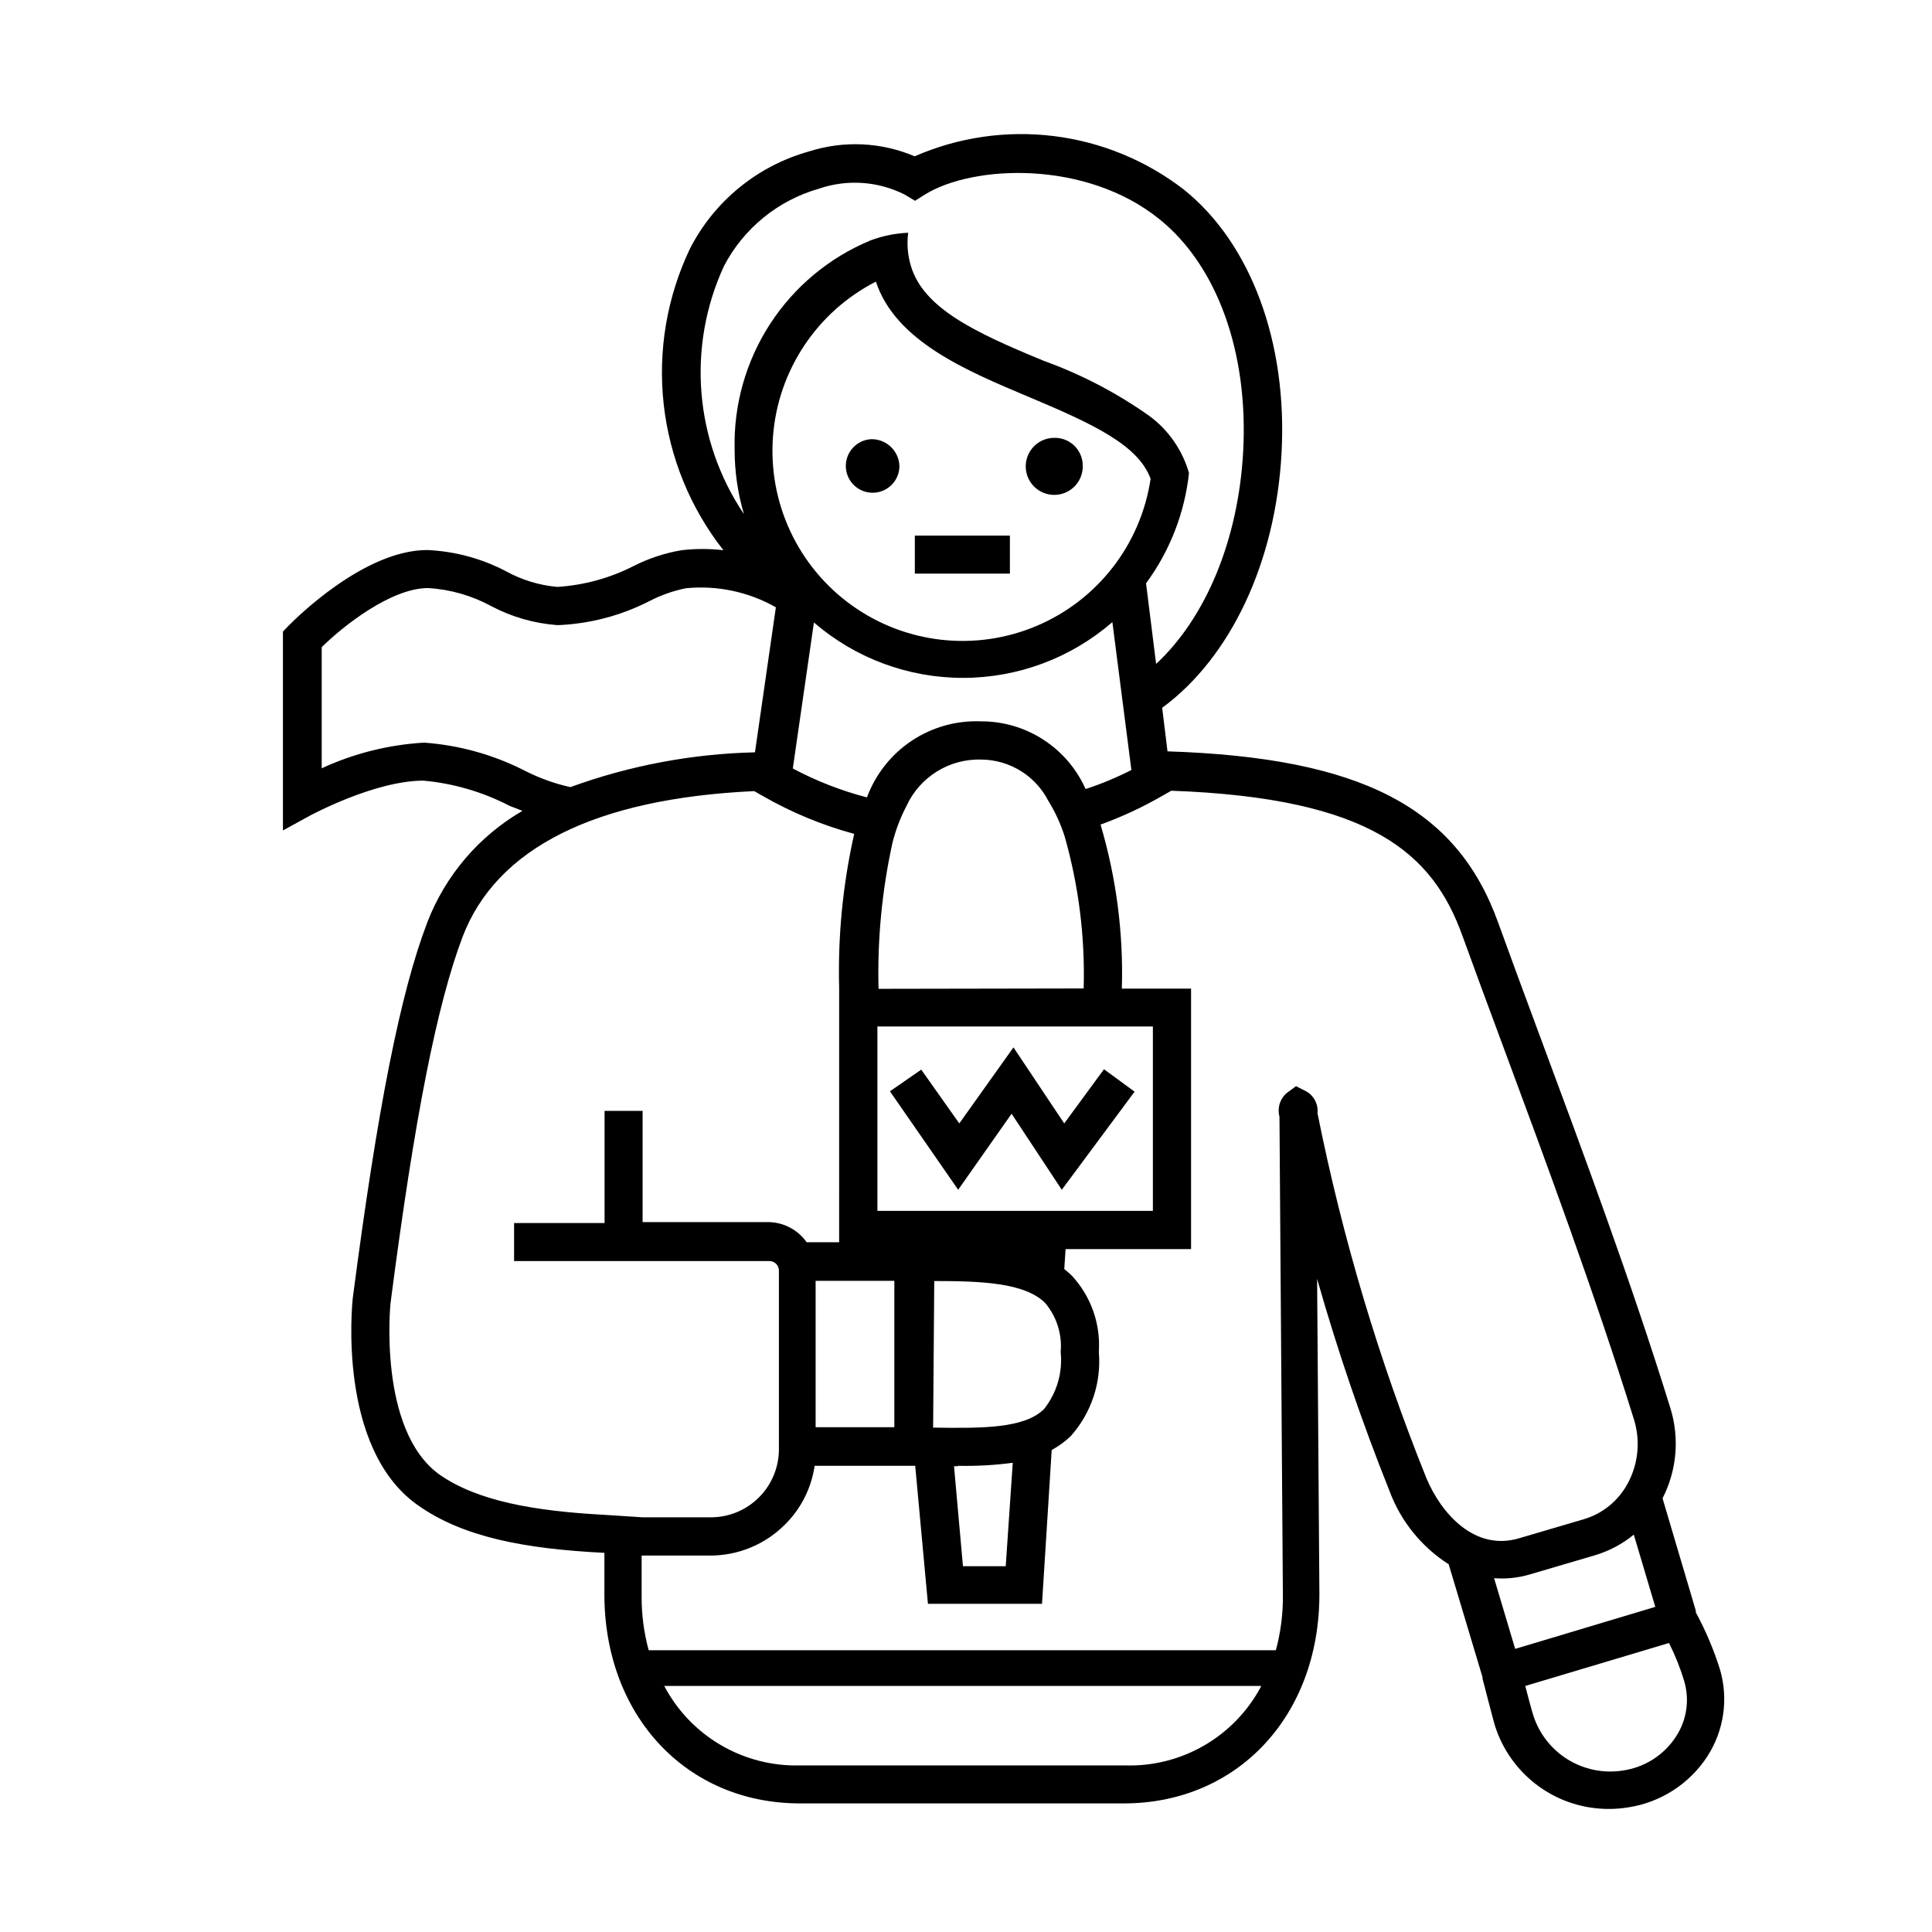 <?xml version="1.0" encoding="UTF-8"?>
<!-- Uploaded to: SVG Repo, www.svgrepo.com, Generator: SVG Repo Mixer Tools -->
<svg fill="#000000" width="800px" height="800px" version="1.1" viewBox="144 144 512 512" xmlns="http://www.w3.org/2000/svg">
 <path d="m430.93 267.09c0.207 3.094-1.5 6-4.301 7.332-2.801 1.328-6.129 0.812-8.398-1.305-2.266-2.113-3.012-5.402-1.875-8.289 1.133-2.883 3.914-4.785 7.016-4.793 4.023-0.113 7.394 3.031 7.559 7.055zm-56.125-6.699c-2.824 0.18-5.273 2.019-6.231 4.684-0.961 2.664-0.246 5.641 1.816 7.578 2.062 1.941 5.082 2.469 7.68 1.348 2.598-1.121 4.285-3.676 4.289-6.508-0.137-4.043-3.512-7.215-7.555-7.102zm36.828 25.543h-25.191v10.078h25.191zm184.85 323.5c-4.758 7.32-12.426 12.254-21.059 13.551-1.668 0.266-3.352 0.402-5.039 0.402-6.738 0.02-13.309-2.113-18.746-6.094s-9.461-9.594-11.48-16.023c-0.453-1.512-2.117-7.961-2.922-11.082l-0.352-1.309v-0.402l-8.969-29.926-0.004-0.004c-7.191-4.59-12.691-11.398-15.668-19.395-7.359-18.402-13.766-37.168-19.195-56.227l0.605 83.582c0 32.293-21.766 55.418-51.844 55.418h-85.797c-30.23 0-51.844-23.375-51.844-55.418l0.004-10.984c-20.957-1.059-37.535-4.082-49.676-12.797-21.059-15.113-17.18-52.949-17.027-54.562 6.551-50.383 12.645-81.164 19.801-99.805h-0.004c4.797-12.402 13.684-22.801 25.191-29.473l-3.375-1.309c-7.121-3.695-14.887-5.973-22.875-6.699-12.848 0-29.625 9.07-29.773 9.117l-7.457 4.082v-52.699l1.41-1.461c2.016-2.066 20.152-20.152 36.828-20.152 7.301 0.32 14.438 2.246 20.91 5.641 4.18 2.301 8.797 3.707 13.551 4.133 7.023-0.438 13.879-2.305 20.152-5.492 4.023-2.055 8.34-3.481 12.797-4.231 3.68-0.434 7.402-0.434 11.082 0-8.785-11.188-14.27-24.605-15.828-38.746-1.559-14.137 0.871-28.43 7.012-41.262 6.453-12.531 17.82-21.82 31.387-25.641 9.219-2.973 19.199-2.527 28.113 1.258 11.59-5.059 24.328-6.914 36.879-5.359 12.551 1.551 24.453 6.445 34.461 14.176 17.836 14.309 27.457 40.559 25.898 69.727-1.562 29.172-13.602 54.359-31.641 67.609l1.41 11.539c51.238 1.664 76.629 14.812 87.613 45.344 3.223 8.867 6.852 18.793 10.781 29.32 11.438 30.832 24.383 65.496 34.863 99.352 2.477 7.941 1.738 16.535-2.066 23.934l8.816 29.773v0.453c2.613 4.82 4.758 9.883 6.398 15.113 2.297 7.793 1.082 16.199-3.324 23.027zm-255.33-329.19c-1.645-5.543-2.473-11.297-2.469-17.078-0.305-11.785 2.965-23.383 9.375-33.277 6.41-9.891 15.668-17.609 26.547-22.141 3.231-1.223 6.629-1.918 10.078-2.066-0.395 2.938-0.152 5.926 0.703 8.766 3.324 11.133 16.625 17.531 35.266 25.191h0.004c9.934 3.59 19.34 8.504 27.961 14.609 5.062 3.746 8.746 9.059 10.477 15.113-1.145 10.578-5.074 20.66-11.383 29.223l2.668 21.359c13.199-12.242 21.816-32.949 23.074-56.324 1.41-26.148-6.852-49.172-22.168-61.516-19.496-15.77-49.375-14.461-62.172-6.551l-2.621 1.664-2.672-1.613h0.008c-7.062-3.59-15.277-4.172-22.773-1.609-10.855 3.086-19.965 10.5-25.191 20.504-9.852 21.332-7.844 46.262 5.289 65.746zm79.504 237.2c3.398-4.262 4.992-9.691 4.434-15.117 0.422-4.727-1.066-9.426-4.133-13.047-5.391-5.34-16.828-5.793-29.371-5.793l-0.301 38.844c12.996 0.199 24.129 0.25 29.371-4.887zm-22.773 15.113h-1.059l2.367 26.5h11.336l1.863-27.406c-4.809 0.645-9.656 0.914-14.508 0.805zm51.641-67.66v-48.871h-73.004v48.871zm-89.375 18.539v38.793h20.859v-38.793zm71.039-77.484h-0.004c0.383-13.613-1.316-27.207-5.039-40.305-1.055-3.309-2.508-6.473-4.332-9.422-1.68-3.266-4.219-6.012-7.344-7.938s-6.719-2.961-10.391-2.996c-4.148-0.133-8.246 0.965-11.777 3.152s-6.34 5.367-8.07 9.141c-1.629 3.113-2.883 6.414-3.731 9.824-2.781 12.684-4.019 25.66-3.676 38.641zm0.504-52.852h-0.004c4.176-1.355 8.234-3.043 12.141-5.039l-5.039-39.195h0.004c-10.973 9.516-25.008 14.762-39.531 14.781-14.523 0.02-28.57-5.191-39.566-14.68l-5.594 38.691c6.227 3.316 12.82 5.887 19.648 7.66 2.262-6.125 6.406-11.371 11.836-14.992 5.434-3.621 11.871-5.43 18.395-5.16 5.859-0.02 11.598 1.664 16.516 4.852 4.922 3.184 8.809 7.727 11.191 13.082zm17.23-82.223c-3.273-8.918-15.113-14.461-31.992-21.562-16.879-7.102-35.57-14.863-40.812-30.68-15.633 8.004-25.965 23.574-27.273 41.086-1.309 17.516 6.598 34.445 20.867 44.684 14.27 10.242 32.84 12.312 49.012 5.465 16.176-6.844 27.613-21.621 30.195-38.992zm-165.61 77.488c3.754 1.898 7.731 3.32 11.84 4.231 15.695-5.715 32.219-8.832 48.918-9.219l5.543-38.441c-7.246-4.106-15.59-5.867-23.879-5.039-3.371 0.688-6.625 1.84-9.676 3.426-7.539 3.848-15.824 6.016-24.281 6.348-6.148-0.441-12.137-2.156-17.582-5.035-5.172-2.816-10.902-4.453-16.777-4.789-9.773 0-22.52 10.078-28.164 15.668v32.094c8.543-3.953 17.758-6.258 27.156-6.801 9.387 0.676 18.539 3.246 26.902 7.559zm20.957 197.09 10.078 0.652h17.938-0.004c4.801 0.027 9.414-1.859 12.82-5.246 3.402-3.383 5.316-7.988 5.316-12.789v-47.41 0.004c-0.023-1.355-1.113-2.445-2.469-2.469h-67.711v-10.078h23.98v-29.723h10.078v29.473h33.402c4.019 0.07 7.762 2.055 10.074 5.34h8.613l0.004-67.258c-0.375-13.766 0.961-27.527 3.981-40.961-8.492-2.305-16.656-5.691-24.285-10.078l-2.215-1.258c-42.219 1.965-68.215 15.113-77.234 38.492-6.801 17.934-12.746 47.758-19.145 97.234 0 0-3.426 33.504 12.898 45.344 10.023 7.051 25.09 9.723 43.879 10.73zm173.96 45.344h-158.2c3.438 6.512 8.625 11.938 14.984 15.66 6.356 3.719 13.625 5.59 20.988 5.398h86.203c7.328 0.219 14.578-1.613 20.922-5.289 6.348-3.676 11.543-9.051 15-15.52zm68.367-39.148 17.129-5.039h0.004c5.098-1.512 9.355-5.043 11.789-9.773 2.676-5.125 3.219-11.102 1.512-16.625-10.379-33.352-23.277-68.164-34.66-98.848-3.93-10.578-7.609-20.504-10.832-29.422-7.809-21.664-23.98-36.477-77.133-38.391l-2.57 1.461h-0.004c-5.16 2.969-10.574 5.481-16.172 7.508 4.172 14.102 6.078 28.777 5.644 43.477h18.34v69.023h-33.25l-0.352 5.289h-0.004c0.723 0.562 1.414 1.168 2.062 1.816 5.035 5.457 7.602 12.742 7.106 20.152 0.691 8.148-2.008 16.219-7.457 22.316-1.508 1.445-3.203 2.68-5.039 3.68l-2.566 40.758h-30.23l-3.375-36.578h-26.652c-0.855 5.883-3.594 11.328-7.809 15.52-5.32 5.367-12.594 8.352-20.152 8.262h-17.887v10.629c-0.043 4.883 0.586 9.75 1.867 14.461h166.21c1.277-4.711 1.906-9.578 1.863-14.461l-0.906-126.96c-0.617-2.25 0.105-4.656 1.863-6.195l2.519-1.863 2.769 1.41c2.027 1.164 3.172 3.418 2.922 5.742 6.617 33.066 16.281 65.449 28.867 96.734 3.93 9.367 12.797 19.445 24.586 15.918zm-1.059 29.32 37.129-11.133-5.691-19.145h0.004c-3.059 2.508-6.586 4.375-10.379 5.492l-17.129 5.039c-3.086 0.926-6.316 1.266-9.523 1.008zm44.789 8.516c-1.047-3.469-2.398-6.84-4.027-10.074l-38.09 11.387c0.805 3.074 1.762 6.699 2.117 7.758 1.551 4.863 4.789 9.016 9.129 11.707 4.344 2.688 9.504 3.734 14.551 2.953 5.805-0.805 10.973-4.098 14.156-9.02 2.848-4.348 3.641-9.727 2.164-14.711zm-145.65-156.18-8.113-5.945-10.531 14.359-13.453-20.152-14.359 20.152-10.078-14.258-8.301 5.742 18.086 26.098 14.156-20.152 13.301 20.152z"/>
</svg>